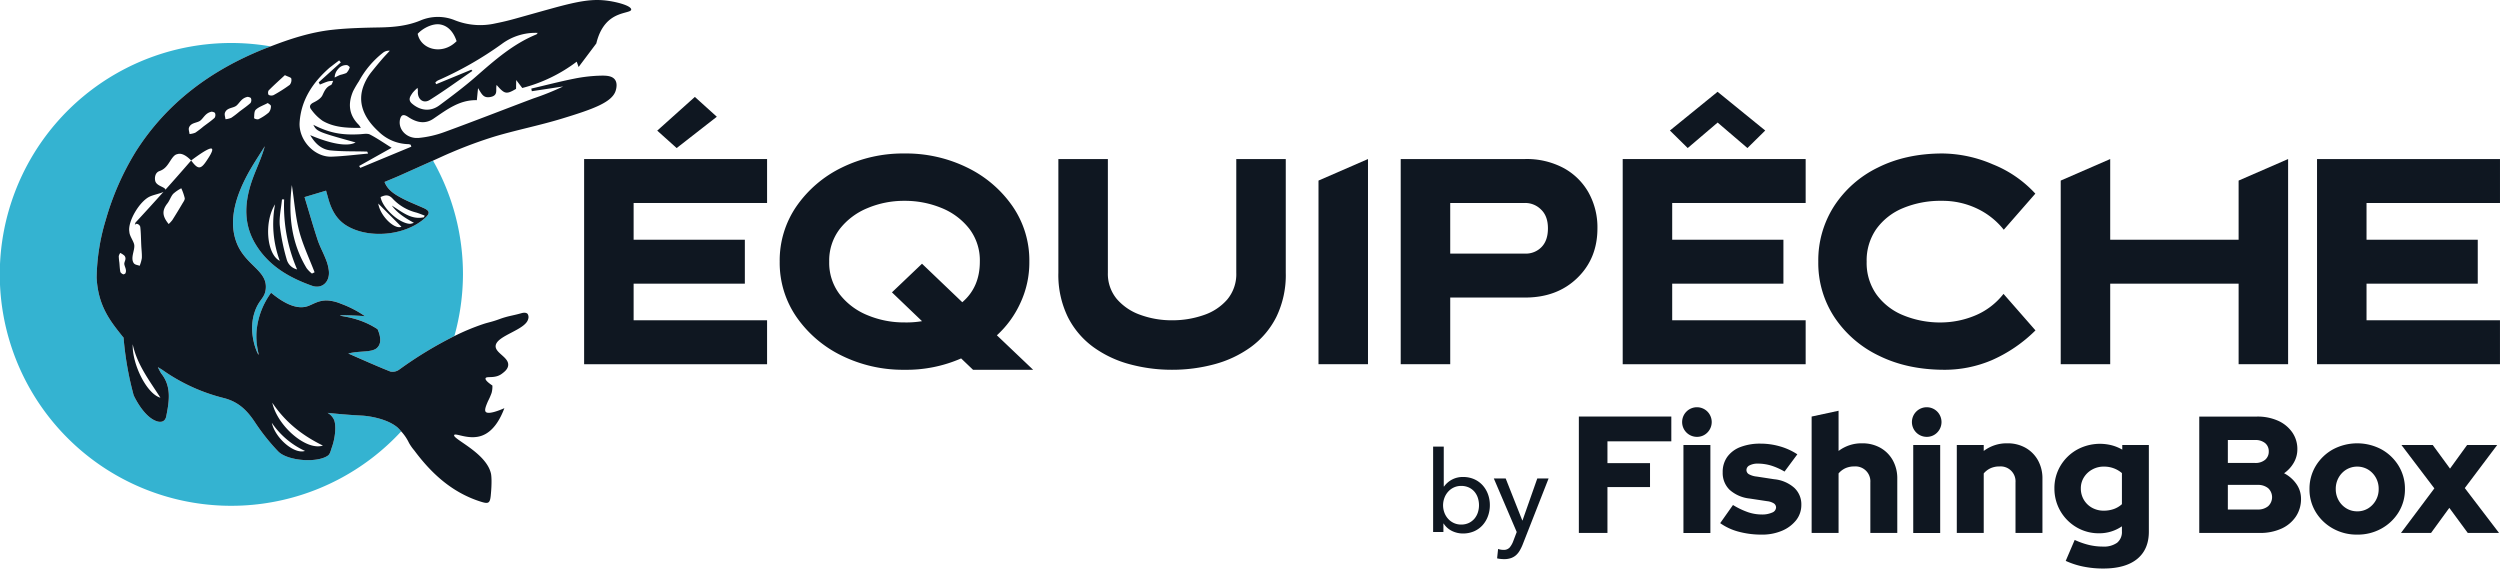<?xml version="1.0" encoding="UTF-8"?>
<svg xmlns="http://www.w3.org/2000/svg" xmlns:xlink="http://www.w3.org/1999/xlink" width="960.328" height="218.394" viewBox="0 0 960.328 218.394">
  <defs>
    <clipPath id="clip-path">
      <rect id="Rectangle_1555" data-name="Rectangle 1555" width="960.328" height="218.394" fill="none"></rect>
    </clipPath>
  </defs>
  <g id="Groupe_7554" data-name="Groupe 7554" transform="translate(0 0)">
    <path id="Tracé_6504" data-name="Tracé 6504" d="M47.485,11.243,39.047,3.626,24.594,16.581l7.463,6.693Z" transform="translate(227.868 33.602)" fill="#0f1721"></path>
    <path id="Tracé_6505" data-name="Tracé 6505" d="M92.134,22.828V5.952H21.858V84.768H92.134V67.882H40.869V53.819H83.594V36.943H40.869V22.828Z" transform="translate(202.523 55.145)" fill="#0f1721"></path>
    <g id="Groupe_7553" data-name="Groupe 7553" transform="translate(0 0)">
      <g id="Groupe_7552" data-name="Groupe 7552" clip-path="url(#clip-path)">
        <path id="Tracé_6506" data-name="Tracé 6506" d="M126.523,88.83H103.436l-4.568-4.363A52.328,52.328,0,0,1,77.1,88.83a53.286,53.286,0,0,1-24.062-5.41A45.175,45.175,0,0,1,35.675,68.628a36.574,36.574,0,0,1-6.5-21.321,36.633,36.633,0,0,1,6.5-21.362A45.175,45.175,0,0,1,53.034,11.153,53.286,53.286,0,0,1,77.1,5.743a53.337,53.337,0,0,1,24.1,5.41,45.132,45.132,0,0,1,17.369,14.792,36.633,36.633,0,0,1,6.5,21.362,36.762,36.762,0,0,1-3.521,16.034A38.16,38.16,0,0,1,112.6,75.588ZM77.1,70.64a35.781,35.781,0,0,0,6.744-.482L72.291,59.092l11.548-11L99.309,62.88q6.744-5.774,6.744-15.572a20.044,20.044,0,0,0-4.024-12.626,25.681,25.681,0,0,0-10.655-7.986A36.722,36.722,0,0,0,77.1,23.933a35.961,35.961,0,0,0-14.238,2.813,26,26,0,0,0-10.645,8.027,19.941,19.941,0,0,0-4.024,12.534,19.95,19.95,0,0,0,4.024,12.544,25.844,25.844,0,0,0,10.645,8A36.312,36.312,0,0,0,77.1,70.64" transform="translate(270.333 53.213)" fill="#0f1721"></path>
        <path id="Tracé_6507" data-name="Tracé 6507" d="M83.253,86.9a61.826,61.826,0,0,1-16.2-2.115A42.447,42.447,0,0,1,53.063,78.2a32.156,32.156,0,0,1-9.824-11.569A36.785,36.785,0,0,1,39.6,49.65V5.951H58.616v43.7a15.037,15.037,0,0,0,3.439,10.07,21.2,21.2,0,0,0,9.1,6.108,35.015,35.015,0,0,0,12.1,2.063A36.412,36.412,0,0,0,95.407,65.9a20.593,20.593,0,0,0,9.085-6.015,15.17,15.17,0,0,0,3.449-10.234V5.951h19.011v43.7a36.785,36.785,0,0,1-3.634,16.979A32.256,32.256,0,0,1,113.495,78.2,42.544,42.544,0,0,1,99.5,84.788,62.043,62.043,0,0,1,83.253,86.9" transform="translate(366.952 55.14)" fill="#0f1721"></path>
        <path id="Tracé_6508" data-name="Tracé 6508" d="M68.35,84.768H49.339V14.225L68.35,5.951Z" transform="translate(457.138 55.142)" fill="#0f1721"></path>
        <path id="Tracé_6509" data-name="Tracé 6509" d="M156.981,22.828V5.952H86.7V84.768h70.276V67.882H105.716V53.819H148.44V36.943H105.716V22.828Z" transform="translate(803.342 55.145)" fill="#0f1721"></path>
        <path id="Tracé_6510" data-name="Tracé 6510" d="M131,22.828V5.952H60.722V84.768H131V67.882H79.733V53.819h42.724V36.943H79.733V22.828Z" transform="translate(562.609 55.145)" fill="#0f1721"></path>
        <path id="Tracé_6511" data-name="Tracé 6511" d="M116.544,88.83q-14.3,0-25.222-5.41A42.5,42.5,0,0,1,74.231,68.628a37.833,37.833,0,0,1-6.19-21.311,38.519,38.519,0,0,1,6.067-21.342A41.836,41.836,0,0,1,90.933,11.153q10.779-5.4,24.832-5.41a49.909,49.909,0,0,1,19.329,4.178,44.579,44.579,0,0,1,16.322,11.251L139.292,35.04a28.886,28.886,0,0,0-10.234-8.12,30.834,30.834,0,0,0-13.632-2.987,37.329,37.329,0,0,0-14.833,2.792,23.731,23.731,0,0,0-10.234,8,21.044,21.044,0,0,0-3.737,12.6,20.94,20.94,0,0,0,3.737,12.534,23.655,23.655,0,0,0,10.234,8,37.151,37.151,0,0,0,14.833,2.792A34.506,34.506,0,0,0,127.9,68.146a26.984,26.984,0,0,0,11.292-8.469L151.467,73.7a55.263,55.263,0,0,1-16.835,11.466,46.278,46.278,0,0,1-18.087,3.665" transform="translate(630.42 53.213)" fill="#0f1721"></path>
        <path id="Tracé_6512" data-name="Tracé 6512" d="M164.46,84.768H145.449V53.829H96.124v30.94H77.113V14.225L96.124,5.951V36.942h49.325V14.225L164.46,5.951Z" transform="translate(714.473 55.142)" fill="#0f1721"></path>
        <path id="Tracé_6513" data-name="Tracé 6513" d="M80.822,15.25l11.446,9.793L99.1,18.309,80.8,3.435,62.489,18.309l6.837,6.734Z" transform="translate(578.975 31.826)" fill="#0f1721"></path>
        <path id="Tracé_6514" data-name="Tracé 6514" d="M124.59,18.854a24.337,24.337,0,0,0-9.629-9.465,30.057,30.057,0,0,0-14.72-3.439H52.415V84.768H71.437V59.156h28.8q12.226,0,19.986-7.494t7.761-19.083a27.354,27.354,0,0,0-3.4-13.725m-18.067,20.9a8.368,8.368,0,0,1-6.282,2.525h-28.8V22.827h28.8a8.556,8.556,0,0,1,6.087,2.525q2.648,2.51,2.648,7.227,0,4.65-2.453,7.175" transform="translate(485.64 55.14)" fill="#0f1721"></path>
        <path id="Tracé_6515" data-name="Tracé 6515" d="M57.58,46.266V49.52H53.628V16.712h4.086V32.028h.123a8.753,8.753,0,0,1,7.319-3.644,10.391,10.391,0,0,1,4.178.821,9.664,9.664,0,0,1,3.254,2.3,10.551,10.551,0,0,1,2.094,3.459,11.974,11.974,0,0,1,.739,4.229,12.13,12.13,0,0,1-.739,4.25,10.514,10.514,0,0,1-2.074,3.47,9.583,9.583,0,0,1-3.254,2.33,10.6,10.6,0,0,1-4.291.842,9.538,9.538,0,0,1-4.2-.975,7.907,7.907,0,0,1-3.193-2.843Zm13.673-7.052a9.306,9.306,0,0,0-.431-2.772,7.071,7.071,0,0,0-1.3-2.382,6.374,6.374,0,0,0-2.156-1.642,6.927,6.927,0,0,0-2.967-.606,6.6,6.6,0,0,0-2.843.606,6.7,6.7,0,0,0-2.186,1.642,7.336,7.336,0,0,0-1.417,2.382,8.115,8.115,0,0,0,0,5.625,7.242,7.242,0,0,0,1.417,2.361,6.622,6.622,0,0,0,5.03,2.228,6.78,6.78,0,0,0,2.967-.626,6.562,6.562,0,0,0,2.156-1.663,7.272,7.272,0,0,0,1.3-2.382,9.307,9.307,0,0,0,.431-2.772" transform="translate(496.879 154.844)" fill="#0f1721"></path>
        <path id="Tracé_6516" data-name="Tracé 6516" d="M66.842,34.041h.082L72.6,17.9h4.342L66.965,43.331a16.292,16.292,0,0,1-1.139,2.32A7.258,7.258,0,0,1,64.4,47.4a5.843,5.843,0,0,1-1.93,1.1,7.745,7.745,0,0,1-2.628.39,11.7,11.7,0,0,1-1.324-.072,8.113,8.113,0,0,1-1.355-.226l.38-3.613a6.35,6.35,0,0,0,2.043.359,3.021,3.021,0,0,0,2.382-.893A8.375,8.375,0,0,0,63.4,41.9l1.3-3.429L55.9,17.9h4.558Z" transform="translate(517.92 165.888)" fill="#0f1721"></path>
        <path id="Tracé_6517" data-name="Tracé 6517" d="M66.926,19.223C68,22.1,70.426,23.73,72.89,25.085c2.854,1.571,5.933,2.761,8.931,4.086,2.5,1.119,2.669,2.063.626,3.921-7.381,6.672-21.229,8.069-29.821,3.08-4.086-2.382-6.057-6.159-7.288-10.491-.267-.955-.544-1.909-.883-3.121-2.628.79-5.051,1.509-8.264,2.474,1.694,5.574,3.244,11.045,5.03,16.445.852,2.587,2.217,5,3.193,7.545a16.6,16.6,0,0,1,1.129,4.465c.359,4.157-2.659,6.96-6.549,5.584C30.34,56,22.549,51.508,17.54,43.388c-5.287-8.572-4.291-17.441-.934-26.31,1.447-3.819,3.213-7.514,4.322-11.61-2.238,3.644-4.66,7.186-6.672,10.953-3.531,6.611-7.4,16.168-4.537,25.078,3.11,9.711,12.3,11.425,11.569,18.765-.37,3.839-2.792,4.014-4.435,9.454-2.412,7.986,1.406,15.891,1.684,15.839a34.811,34.811,0,0,1-.719-9.588A29.276,29.276,0,0,1,23.35,61.783c6.734,5.595,11,6.036,13.735,5.246,2.248-.657,4.2-2.382,7.873-2.289a16.072,16.072,0,0,1,5.184,1.242,41.466,41.466,0,0,1,9.208,4.763c-7.771-.441-9.444-.38-9.465-.216-.021.216,3.305.421,7.412,1.848a32.712,32.712,0,0,1,6.929,3.377c.246.544,2.043,4.465.236,6.734-.411.513-1.027,1.345-3.767,1.684-2.484.308-5.009.246-7.7.944,5.389,2.351,10.748,4.784,16.219,6.95a4.364,4.364,0,0,0,3.4-.8A150.864,150.864,0,0,1,93.739,78.423a89.012,89.012,0,0,0,3.3-23.713A88.492,88.492,0,0,0,85.527,11.042q-6.436,2.879-12.862,5.749c-1.807.811-3.644,1.55-5.738,2.433" transform="translate(80.802 50.665)" fill="#34b3d1"></path>
        <path id="Tracé_6518" data-name="Tracé 6518" d="M139.084,144.794c-4.527-.236-9.023-.616-13.242-1.057a5.837,5.837,0,0,1,2.515,2.761c.842,2.248.431,6.713-.8,10.265-.606,1.745-.749,2.8-1.642,3.418-4.2,2.905-15.593,2-19.093-1.694a77.913,77.913,0,0,1-8.674-10.85c-3.039-4.65-6.334-8.1-12.164-9.588A70.345,70.345,0,0,1,62.5,127.312c-.359-.246-.739-.462-1.858-1.15a18,18,0,0,0,1.293,2.423c4.065,5.081,3.039,10.789,1.94,16.445-.39,1.991-1.879,2.556-3.788,1.879-5.122-1.827-8.736-9.927-8.736-9.937a123.993,123.993,0,0,1-3.911-22.46v.308c-4.773-5.995-9.721-11.774-10.317-22.984a80.825,80.825,0,0,1,3.49-22.152,104.2,104.2,0,0,1,11.559-26.31c11.877-18.714,28.815-31.206,49.15-39.378.883-.359,1.776-.678,2.659-1.027A88.888,88.888,0,1,0,154.113,150.85a14.925,14.925,0,0,0-1.334-1.437c-4.014-3.47-11.2-4.5-13.694-4.619" transform="translate(0 14.854)" fill="#34b3d1"></path>
        <path id="Tracé_6519" data-name="Tracé 6519" d="M197.538,29.047a58.859,58.859,0,0,0-10.3,1.129c-5.584,1.109-11.107,2.546-16.65,3.849.062.339.133.667.2,1.006q6.021-.908,12.031-1.827a101.913,101.913,0,0,1-11.456,4.609c-11.353,4.27-22.635,8.7-34.029,12.862a39.7,39.7,0,0,1-10.081,2.31l-.1-.01c-4.2.3-7.422-2.895-7.1-6.4a4.167,4.167,0,0,1,.452-1.663c.493-.914,1.365-.944,2.8.021,3.131,2.084,6.4,2.905,9.7.657,5.133-3.49,10.06-7.3,16.661-7.114.164-1.632.277-2.792.462-4.619,1.417,2.156,1.94,3.942,4.794,3.388,3.141-.616,1.837-2.874,2.351-4.609,3.1,3.572,3.716,3.675,7.453,1.5.021-.9.031-1.807.062-3.4,1.078,1.417,1.673,2.187,2.33,3.059a58.922,58.922,0,0,0,20.91-10.111c.246.678.482,1.355.729,2.043l6.806-9.054c.708-2.977,2.238-7.155,5.944-9.68,3.521-2.4,7.432-2.217,7.453-3.326.031-1.365-4.732-2.761-8.736-3.346C194.325-.527,189.3.243,178.259,3.3c-15.008,4.147-15.449,4.455-21.383,5.666a26.373,26.373,0,0,1-15.6-1.17,17.18,17.18,0,0,0-13.355.1c-4.979,2.043-10.2,2.546-15.552,2.638-6.1.113-12.226.246-18.282.914-8.171.9-15.973,3.408-23.61,6.364-.883.349-1.776.667-2.669,1.027C47.48,27.015,30.542,39.507,18.655,58.221A104.535,104.535,0,0,0,7.106,84.531a80.45,80.45,0,0,0-3.49,22.163c.6,11.2,5.533,16.979,10.306,22.974l.01-.308a123.391,123.391,0,0,0,3.911,22.471s3.613,8.1,8.736,9.927c1.909.688,3.4.113,3.788-1.879,1.1-5.656,2.125-11.364-1.95-16.445a19.667,19.667,0,0,1-1.283-2.423c1.109.688,1.5.9,1.858,1.16A70.525,70.525,0,0,0,52.479,152.9c5.82,1.488,9.116,4.938,12.154,9.588a78.834,78.834,0,0,0,8.684,10.861c3.49,3.685,14.895,4.589,19.093,1.684.893-.616,1.037-1.673,1.642-3.418,1.232-3.552,1.642-8.017.8-10.265a5.837,5.837,0,0,0-2.515-2.761c4.219.441,8.715.831,13.242,1.057,2.494.133,9.68,1.15,13.694,4.619a16.244,16.244,0,0,1,1.334,1.437,17.769,17.769,0,0,1,3,4.435,18.562,18.562,0,0,0,2.043,2.905c6.672,8.972,14.659,16.25,25.6,19.679,2.8.883,3.459.626,3.757-2.33.513-5.112.257-7.709.092-8.448-1.766-8.017-14.833-13.335-14.146-14.833.441-.944,5.358,1.879,10.214.38s7.576-6.714,9.075-10.707c-.965.431-6.211,2.731-7.2,1.365-.513-.708.164-2.31.873-3.993a24.607,24.607,0,0,0,1.417-3.223,9.21,9.21,0,0,0,.308-2.843c-2.351-1.581-2.761-2.371-2.618-2.792.339-.955,3.6.3,6.293-1.755.79-.606,2.135-1.571,2.371-3.039.524-3.244-4.989-4.814-4.794-7.637.277-3.962,11.436-6.067,12.483-10.276a2.3,2.3,0,0,0-.2-2c-.441-.493-1.283-.606-2.423-.277-3.3.944-5.04,1.027-8.438,2.279-2.967,1.088-3.993,1.17-6.026,1.827a85.961,85.961,0,0,0-11.261,4.681,150.728,150.728,0,0,0-21.126,12.832,4.323,4.323,0,0,1-3.4.8c-5.461-2.156-10.82-4.6-16.219-6.939,2.7-.708,5.225-.636,7.7-.944,2.741-.349,3.357-1.18,3.767-1.694,1.817-2.258.021-6.19-.236-6.724a32.171,32.171,0,0,0-6.929-3.388c-4.106-1.427-7.432-1.622-7.412-1.848.021-.154,1.7-.226,9.475.226a40.625,40.625,0,0,0-9.218-4.763,15.986,15.986,0,0,0-5.174-1.242c-3.685-.1-5.625,1.632-7.884,2.289-2.731.79-7,.349-13.735-5.256a29.317,29.317,0,0,0-5.533,14.2c-.513,5.523.924,9.547.719,9.588-.277.051-4.1-7.853-1.673-15.85,1.642-5.43,4.055-5.6,4.435-9.454.719-7.34-8.469-9.054-11.579-18.765-2.864-8.91,1.006-18.457,4.537-25.078,2.012-3.757,4.435-7.309,6.672-10.943-1.1,4.1-2.874,7.781-4.322,11.6-3.357,8.869-4.352,17.749.934,26.31,5.009,8.12,12.811,12.616,21.465,15.685,3.88,1.386,6.909-1.427,6.539-5.574a16.132,16.132,0,0,0-1.129-4.465c-.975-2.556-2.33-4.968-3.193-7.555-1.776-5.4-3.336-10.871-5.03-16.445,3.213-.955,5.636-1.684,8.264-2.474.349,1.222.616,2.166.883,3.121,1.232,4.332,3.2,8.11,7.3,10.491,8.582,5,22.43,3.6,29.81-3.08,2.053-1.858,1.889-2.8-.626-3.911-3-1.334-6.067-2.515-8.931-4.1-2.464-1.355-4.876-2.977-5.964-5.861,2.094-.883,3.932-1.622,5.738-2.423Q126.4,64.58,132.825,61.7c2.33-1.037,4.64-2.145,6.991-3.121a168.729,168.729,0,0,1,16.876-6.21c8.387-2.474,17.01-4.188,25.376-6.724,11.9-3.624,19.72-6.3,20.982-10.984.164-.585.719-2.648-.339-4.075-.944-1.283-2.751-1.581-5.174-1.54m-62-19.668c4.794.8,6.149,5.995,6.365,6.426-5.523,5.584-13.817,3.162-14.957-2.833,2-2.176,5.769-4.065,8.592-3.593M124.983,35.658a14.581,14.581,0,0,1,1.92-1.909c.072.719.133.985.123,1.232-.257,3.059,2.033,4.989,4.548,3.408,5.595-3.5,10.943-7.412,16.383-11.158l-.411-.462q-6.744,2.787-13.489,5.564l-.339-.636a4,4,0,0,1,.914-.77,134.177,134.177,0,0,0,24.626-14.053,21.669,21.669,0,0,1,13.807-4.25c-.236.267-.359.534-.554.606-8.951,3.665-16.045,9.937-23.2,16.188-4.465,3.911-9.239,7.483-14.012,11.025-3.388,2.525-7.3,2.125-10.5-.616-1.766-1.509-.678-2.864.185-4.168M14.62,105.072c-.133.051-.524.38-.831.277-.4-.133-1.016-.636-1.068-.944-.226-1.181-.257-2.351-.37-3.531a20.555,20.555,0,0,1-.236-2.474,3.56,3.56,0,0,1,.565-1.242,6.328,6.328,0,0,1,1.642,1.078c.965,1.3-.236,2.258-.062,3.305.185,1.1,1.057,2.258.359,3.531m13.5,47.693c-5.184-1.406-10.912-12.821-10.645-20.531,1.653,7.8,6.457,13.992,10.645,20.531M18.531,85.5c-.082.287-.164.626-.246.924.205-.236.421-.452.616-.452a1.619,1.619,0,0,1,1.478,1.16c.267,2.289.267,4.681.38,7.032.072,1.653.3,3.275.226,4.958a13.725,13.725,0,0,1-.842,2.977c-.78-.328-1.827-.349-2.279-1.037-1.314-1.991.421-4.835.216-6.878-.144-1.437-1.837-3.5-1.889-5.122-.749-3.911,3.962-11.887,7.966-13.622,1.571-.688,3.952-1.109,5.133-1.745C25.7,77.7,22.1,81.657,18.531,85.5M36.5,78.3q-1.848,3.141-3.808,6.241a11.972,11.972,0,0,1-1.406,1.509c-2.546-3.1-2.566-5.266-.482-7.925C31.681,77,32.1,75.5,33.036,74.44a14.783,14.783,0,0,1,3.1-2.125A20.755,20.755,0,0,1,37.461,76.1c.1.667-.554,1.5-.965,2.2M45.95,61.6c-2.361,3.583-3.4,3.572-6.026.041q-4.835,5.589-9.906,11.251c.021-1.109-3.429-1.355-3.9-3.429-.277-1.181-.062-3.172,1.642-3.757,2.176-.76,3.11-2.31,4.2-3.993,1.468-2.289,2.074-2.371,2.905-2.577.749-.185,2.382-.236,5.061,2.5,5.861-4.383,7.576-4.9,7.986-4.476.647.647-1.53,3.778-1.961,4.435m2.967-16.322c-1.355,1.222-2.874,2.248-4.332,3.357a34.853,34.853,0,0,1-3.059,2.33,7.623,7.623,0,0,1-2.217.524c-.082-.831-.472-1.786-.205-2.484.77-2.033,3.234-1.7,4.455-2.772,1.273-1.109,1.94-2.926,4.332-3.346.205.082,1.027.175,1.2.565a1.983,1.983,0,0,1-.174,1.827M90.532,171.15c-6.323,2.1-17.441-7.432-19.442-16.455,5.051,7.5,11.477,12.554,19.442,16.455m-6.867,2.063c-4.147,1.376-11.446-4.886-12.76-10.809a31.134,31.134,0,0,0,12.76,10.809M100.839,25.875a5.12,5.12,0,0,1-1.293,2.166c-.051.041-.144.041-.205.082a15.01,15.01,0,0,1-2.084.626c-.729.267-1.417.647-2.2,1.027A4.945,4.945,0,0,1,96.383,26.5a3.947,3.947,0,0,1,3.388-1.488c.411.051,1.119.719,1.068.862M69.683,34.744c2-2.022,4.127-3.921,6.252-5.882,1.222.616,2.351.852,2.453,1.3a2.854,2.854,0,0,1-.606,2.433,56.273,56.273,0,0,1-6.19,3.932,2.29,2.29,0,0,1-1.92-.092,1.794,1.794,0,0,1,.01-1.694m-6.96,4.825c-1.355,1.222-2.874,2.248-4.332,3.357a32.954,32.954,0,0,1-3.059,2.33,7.313,7.313,0,0,1-2.217.534c-.092-.842-.472-1.786-.205-2.494.77-2.033,3.234-1.694,4.455-2.761,1.273-1.109,1.94-2.926,4.332-3.346.2.082,1.027.175,1.2.554a2.01,2.01,0,0,1-.175,1.827m3.028,6.241a2.352,2.352,0,0,1-1.653-.4c.092-1.129-.01-2.628.657-3.275,1.139-1.078,2.8-1.612,4.619-2.566.349.318,1.2.749,1.2,1.16a3.744,3.744,0,0,1-.831,2.484,18.793,18.793,0,0,1-3.993,2.6m6.416,32.664A40.608,40.608,0,0,0,73.974,100.2c-5.092-2.556-6.057-15.049-1.807-21.721m4.455,21.146a78.984,78.984,0,0,1-2.638-12.934c-.308-3.305.513-6.724.831-10.091h.831a61.472,61.472,0,0,0,4.979,26.885,5.371,5.371,0,0,1-4-3.86m10.717,4.958-1.016.5a11.417,11.417,0,0,1-2.043-2.063c-5.9-9.783-7.1-20.407-5.677-31.946.944,6.18,1.355,12.031,2.8,17.615,1.427,5.441,3.911,10.6,5.933,15.891m24.462-26.4c2.915,2.926,5.954,5.974,8.9,8.921-2.69,1.16-8.2-4.188-8.9-8.921m5.625-1.766a18.668,18.668,0,0,0,9,5.235c1.078.318,2.125.77,3.192,1.16-.082.205-.154.421-.236.636-4.968,1.109-8.51-2.125-12.38-4.486,2.166,2.956,5.143,4.8,8.479,6.621a5.7,5.7,0,0,1-1.488.39c-4.116-.133-10.573-5.995-11.3-10.286,1.735-.78,3.1-1.119,4.732.729M104.9,64.483l-.452-.729c4.065-2.279,8.12-4.548,12.493-7-2.987-1.848-5.554-3.644-8.315-5.071-.975-.5-2.423-.216-3.644-.133-7.227.441-12.01-.493-18.128-3.624,1.314,2.577,1.714,2.741,16.229,6.785-2.915,1.663-9.126.708-17.42-2.8,1.94,3.346,4.435,5.533,7.894,5.872,4.414.431,8.879.3,13.335.421a2.012,2.012,0,0,1,.657.051c.092.031.123.257.339.739-4.753.421-9.372,1.016-14,1.181-6.662.246-12.76-6.447-12.3-13.2C82.2,38.2,86.744,31.583,93.109,25.988c.277-.236.575-.431.862-.657.914-.719,1.858-1.427,2.8-2.135.216.257.431.5.647.76l-2.2,1.981c-2.094,1.9-4.2,3.788-6.293,5.687l.452.852c1.047-.411,2.084-.883,3.172-1.211a9.921,9.921,0,0,1,1.93-.205c-.287.554-.441,1.427-.883,1.612-1.837.76-2.453,2.248-3.244,3.921-.575,1.222-2.135,2.145-3.449,2.792-1.478.729-1.663,1.694-.821,2.71a17.967,17.967,0,0,0,4.363,4.322c4.414,2.566,9.382,2.751,14.638,2.69a6.806,6.806,0,0,0-.729-1.119c-3.87-3.808-4.281-8.192-2.2-13.006a39.966,39.966,0,0,1,2.228-3.8,35.167,35.167,0,0,1,9.352-11.025,3.658,3.658,0,0,1,2.494-.678c-1.006,1.109-2.053,2.176-3.028,3.316q-2.032,2.371-3.993,4.825a19.454,19.454,0,0,0-2.885,4.907c-2.772,6.734-.041,12.862,5.584,17.985a16.8,16.8,0,0,0,11.507,4.855,3.423,3.423,0,0,1,.852.236c.072.246.154.493.236.739q-9.809,4.065-19.607,8.14" transform="translate(33.503 0.006)" fill="#0f1721"></path>
        <path id="Tracé_6520" data-name="Tracé 6520" d="M59.081,60.3V15.587H94.6V25.1H70.065V33.48H86.418v9.2H70.065V60.3Z" transform="translate(547.406 144.423)" fill="#0f1721"></path>
        <path id="Tracé_6521" data-name="Tracé 6521" d="M68.633,26.613a5.678,5.678,0,0,1-5.687-5.687A5.691,5.691,0,0,1,72.657,16.9a5.725,5.725,0,0,1,0,8.048,5.487,5.487,0,0,1-4.024,1.663m-5.184,3.131H73.8V63.537H63.449Z" transform="translate(583.213 141.196)" fill="#0f1721"></path>
        <path id="Tracé_6522" data-name="Tracé 6522" d="M80.343,51.544a33.387,33.387,0,0,1-8.88-1.119A21.826,21.826,0,0,1,64.37,47.14l4.917-6.97a29.11,29.11,0,0,0,5.82,2.782,16.451,16.451,0,0,0,5.163.862,9.31,9.31,0,0,0,4.065-.739,2.2,2.2,0,0,0,1.5-1.94A1.865,1.865,0,0,0,85,39.564a6.073,6.073,0,0,0-2.618-.862l-6.7-1.016a13.663,13.663,0,0,1-7.7-3.357A9,9,0,0,1,65.335,27.6a9.831,9.831,0,0,1,1.755-5.913,11,11,0,0,1,5.01-3.767A20.9,20.9,0,0,1,79.891,16.6a26.8,26.8,0,0,1,7.35,1.027A24.15,24.15,0,0,1,94.006,20.7l-4.917,6.631A24.4,24.4,0,0,0,83.853,25a17.819,17.819,0,0,0-4.979-.729,6.617,6.617,0,0,0-3.192.667,2.005,2.005,0,0,0-1.222,1.755,1.871,1.871,0,0,0,.893,1.632,7.815,7.815,0,0,0,3.069.924l6.7,1.027a13.535,13.535,0,0,1,7.7,3.285,8.643,8.643,0,0,1,2.72,6.549,9.376,9.376,0,0,1-1.981,5.882,13.626,13.626,0,0,1-5.4,4.055,19.367,19.367,0,0,1-7.822,1.5" transform="translate(596.407 153.815)" fill="#0f1721"></path>
        <path id="Tracé_6523" data-name="Tracé 6523" d="M67.792,62.313V17.6L78.139,15.37V30.819a14.542,14.542,0,0,1,9.074-2.936A13.9,13.9,0,0,1,94.2,29.608,12.428,12.428,0,0,1,98.968,34.4a14.2,14.2,0,0,1,1.725,7.083V62.313H90.345V42.891a5.73,5.73,0,0,0-6.139-6.128,8.259,8.259,0,0,0-3.48.7,7.717,7.717,0,0,0-2.587,1.981V62.313Z" transform="translate(628.112 142.41)" fill="#0f1721"></path>
        <path id="Tracé_6524" data-name="Tracé 6524" d="M77.232,26.613a5.678,5.678,0,0,1-5.687-5.687A5.691,5.691,0,0,1,81.256,16.9a5.725,5.725,0,0,1,0,8.048,5.487,5.487,0,0,1-4.024,1.663m-5.184,3.131H82.4V63.537H72.048Z" transform="translate(662.885 141.196)" fill="#0f1721"></path>
        <path id="Tracé_6525" data-name="Tracé 6525" d="M73.224,51.019V17.225H83.571v2.3a14.543,14.543,0,0,1,9.074-2.936,13.9,13.9,0,0,1,6.991,1.725,12.427,12.427,0,0,1,4.763,4.794,14.2,14.2,0,0,1,1.725,7.083V51.019H95.777V31.6a5.73,5.73,0,0,0-6.139-6.128,8.258,8.258,0,0,0-3.48.7,7.717,7.717,0,0,0-2.587,1.981V51.019Z" transform="translate(678.442 153.704)" fill="#0f1721"></path>
        <path id="Tracé_6526" data-name="Tracé 6526" d="M95.652,64.515a37.841,37.841,0,0,1-7.761-.76,30.647,30.647,0,0,1-6.672-2.176l3.449-8.048a29.174,29.174,0,0,0,5.43,1.92,23.321,23.321,0,0,0,5.369.636,8.76,8.76,0,0,0,5.492-1.468,5.309,5.309,0,0,0,1.848-4.414V48.3a15.264,15.264,0,0,1-8.746,2.679,16.77,16.77,0,0,1-8.684-2.3,17.154,17.154,0,0,1-8.5-14.946,16.626,16.626,0,0,1,2.33-8.684,17.121,17.121,0,0,1,6.323-6.169,18.324,18.324,0,0,1,13.386-1.694,16.611,16.611,0,0,1,4.024,1.663V17.059h10.214v33.28q0,6.837-4.5,10.512-4.512,3.665-13.006,3.665m.2-22.224a11.318,11.318,0,0,0,3.86-.636,9.284,9.284,0,0,0,3.1-1.858V27.858a10.351,10.351,0,0,0-3.1-1.827,10.663,10.663,0,0,0-3.8-.667,9.047,9.047,0,0,0-4.5,1.119,8.545,8.545,0,0,0-3.192,3,7.848,7.848,0,0,0-1.191,4.25,8.479,8.479,0,0,0,1.15,4.373,8.331,8.331,0,0,0,3.162,3.069,9.086,9.086,0,0,0,4.506,1.119" transform="translate(712.288 153.871)" fill="#0f1721"></path>
        <path id="Tracé_6527" data-name="Tracé 6527" d="M82.3,60.293V15.588H104.46a19.3,19.3,0,0,1,8.079,1.591A13.143,13.143,0,0,1,118,21.624a11.117,11.117,0,0,1,1.981,6.539,10.161,10.161,0,0,1-1.376,5.143,12.42,12.42,0,0,1-3.726,4.055,13.132,13.132,0,0,1,4.753,4.157,9.7,9.7,0,0,1,1.755,5.615A12.042,12.042,0,0,1,119.406,54a13.2,13.2,0,0,1-5.554,4.64,19.689,19.689,0,0,1-8.3,1.653ZM93.281,33.409h10.471a5.736,5.736,0,0,0,3.839-1.211,4.04,4.04,0,0,0,1.406-3.2,4.01,4.01,0,0,0-1.406-3.223,5.781,5.781,0,0,0-3.839-1.18H93.281Zm0,17.882h11.436a6.039,6.039,0,0,0,4.055-1.283,4.718,4.718,0,0,0,0-6.9,6.089,6.089,0,0,0-4.055-1.273H93.281Z" transform="translate(762.505 144.429)" fill="#0f1721"></path>
        <path id="Tracé_6528" data-name="Tracé 6528" d="M104.756,51.655a18.615,18.615,0,0,1-9.321-2.33,17.8,17.8,0,0,1-6.59-6.293,16.689,16.689,0,0,1-2.423-8.879,16.9,16.9,0,0,1,2.423-8.91,17.8,17.8,0,0,1,6.59-6.323,19.807,19.807,0,0,1,18.642,0,17.8,17.8,0,0,1,6.59,6.323,16.9,16.9,0,0,1,2.423,8.91,16.689,16.689,0,0,1-2.423,8.879,17.8,17.8,0,0,1-6.59,6.293,18.615,18.615,0,0,1-9.321,2.33m0-8.941a7.839,7.839,0,0,0,4.219-1.15,8.436,8.436,0,0,0,2.936-3.1A8.626,8.626,0,0,0,113,34.153a8.749,8.749,0,0,0-1.088-4.373,8.43,8.43,0,0,0-2.967-3.1,8.2,8.2,0,0,0-8.376,0,8.43,8.43,0,0,0-2.967,3.1,8.748,8.748,0,0,0-1.088,4.373A8.625,8.625,0,0,0,97.6,38.464a8.353,8.353,0,0,0,2.967,3.1,7.885,7.885,0,0,0,4.188,1.15" transform="translate(800.725 153.704)" fill="#0f1721"></path>
        <path id="Tracé_6529" data-name="Tracé 6529" d="M89.844,50.445l12.832-17.123L90.029,16.651H102.05l6.642,9.075,6.57-9.075H126.82L114.368,33.2l13.16,17.246h-12.01L108.425,40.8,101.4,50.445Z" transform="translate(832.435 154.281)" fill="#0f1721"></path>
      </g>
    </g>
  </g>
</svg>
